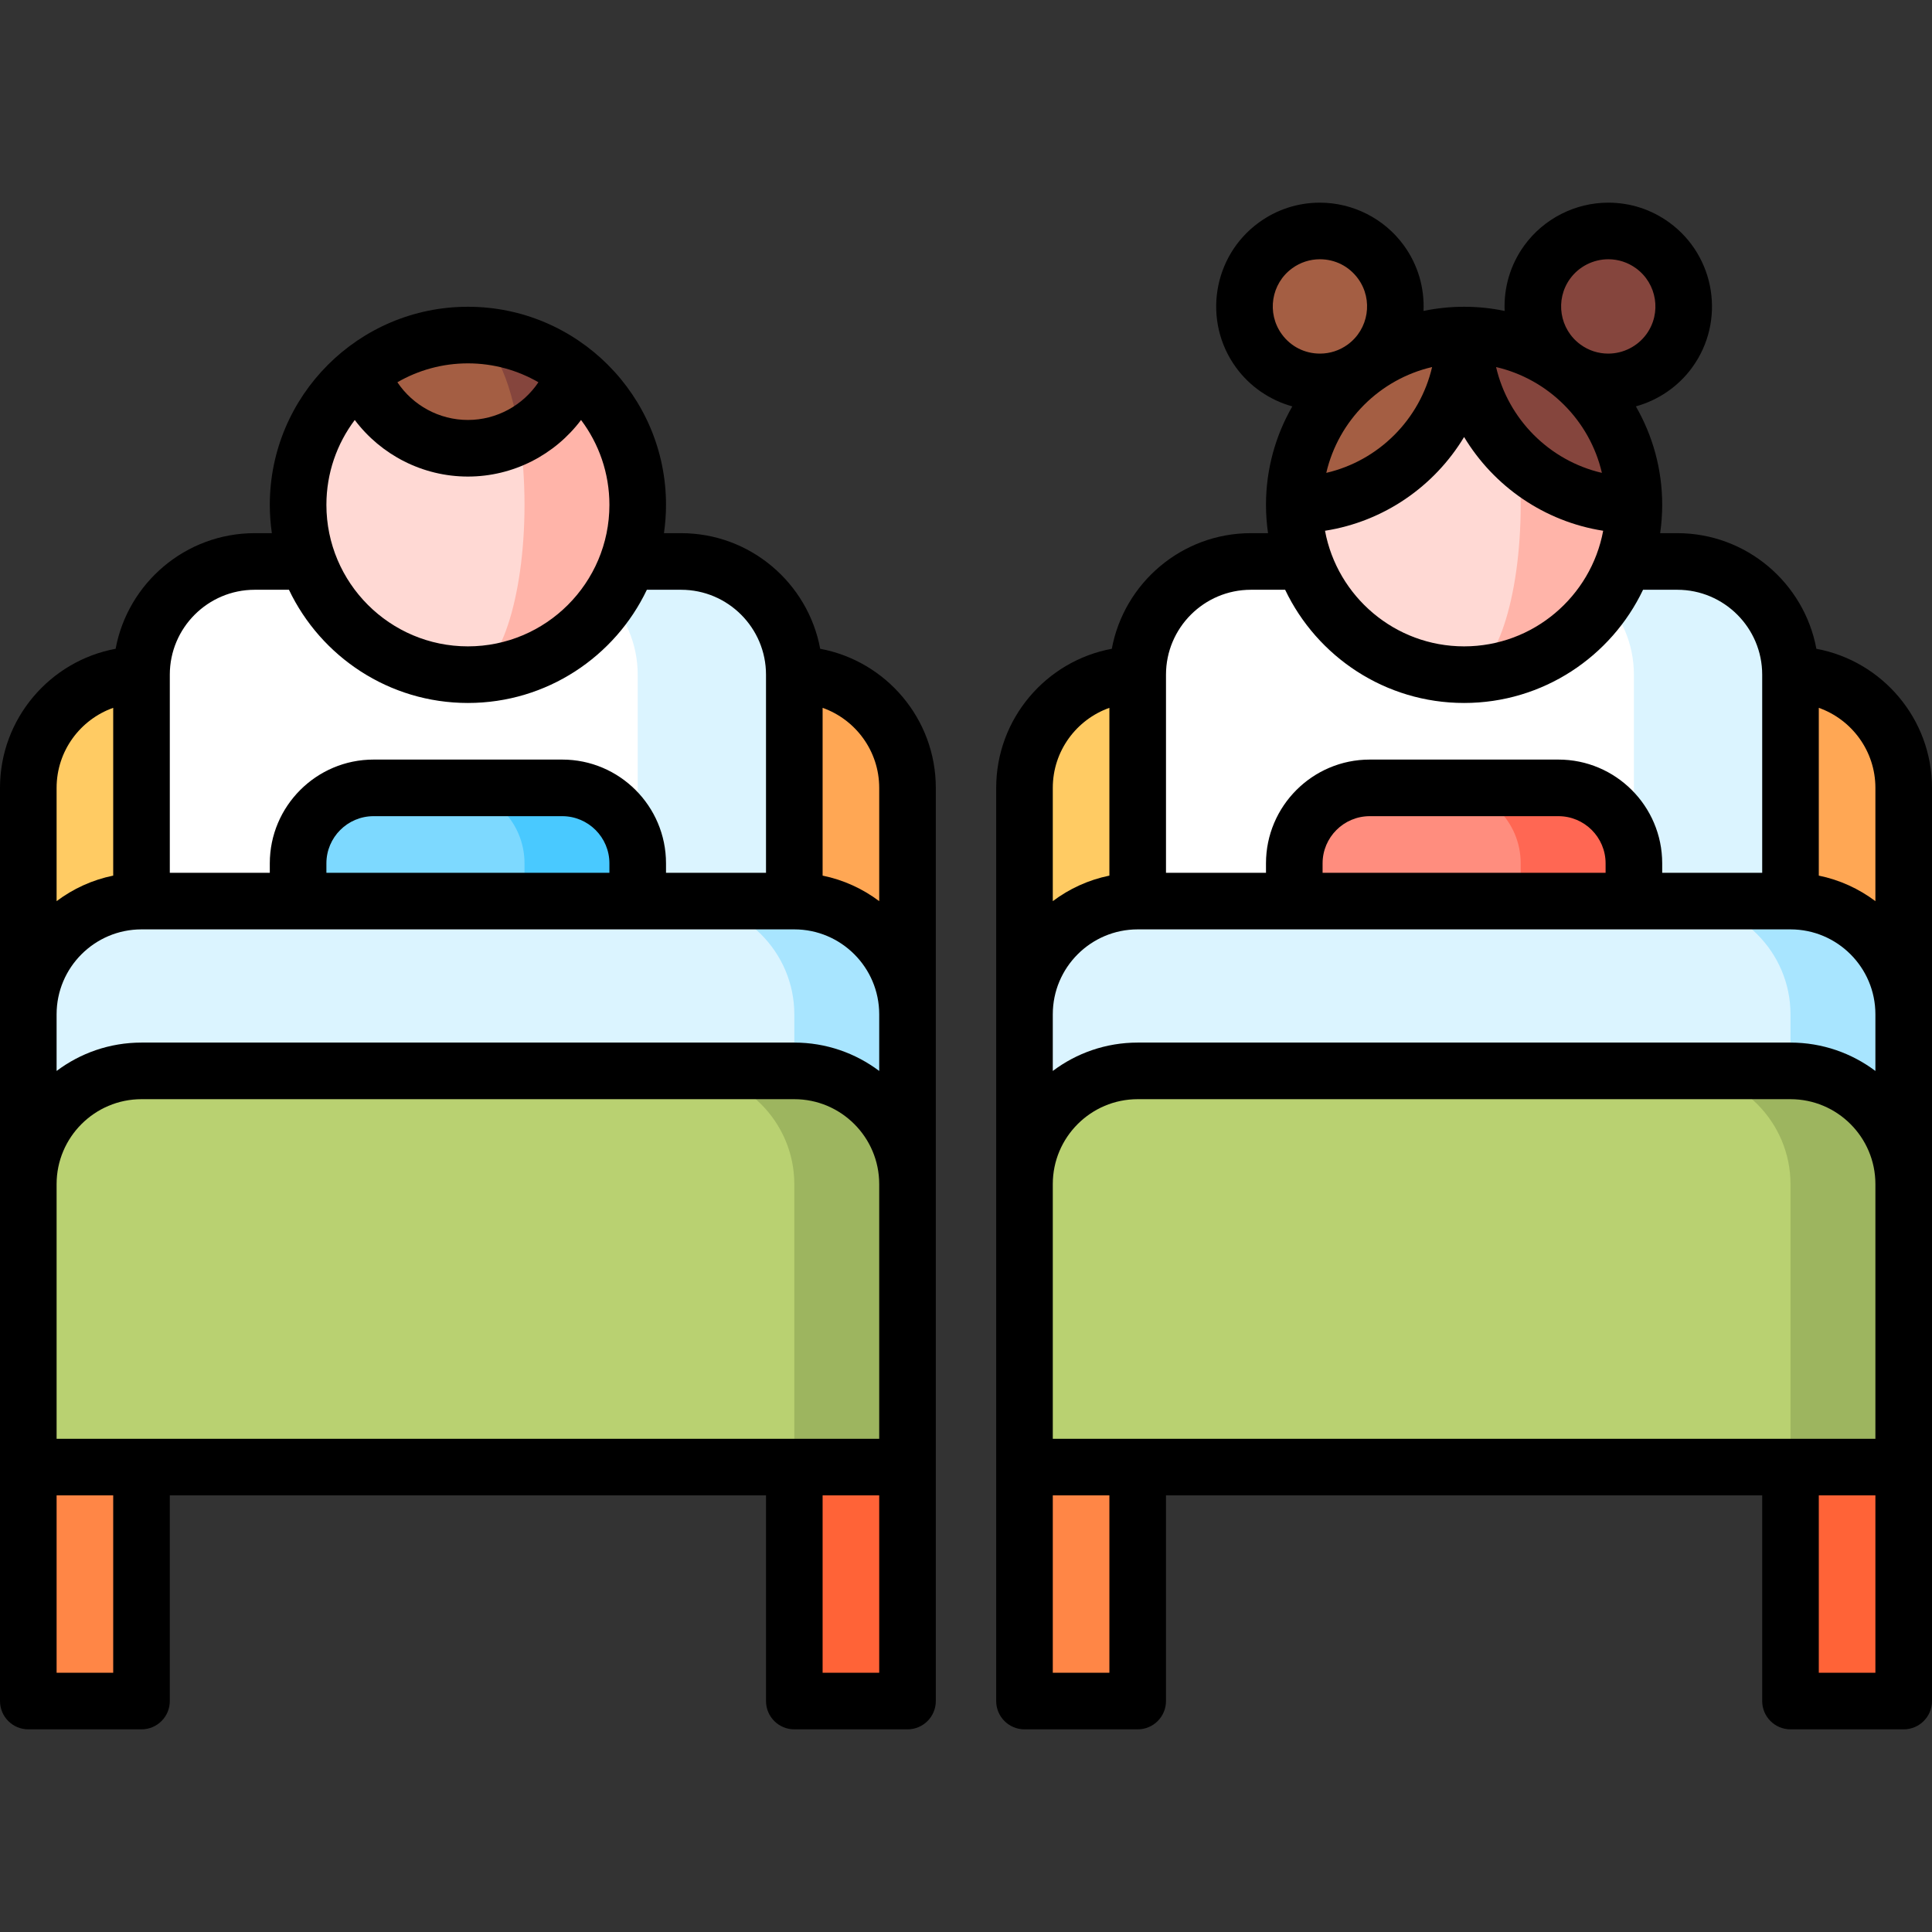 <?xml version="1.0" encoding="iso-8859-1"?>
<!-- Generator: Adobe Illustrator 19.0.0, SVG Export Plug-In . SVG Version: 6.00 Build 0)  -->
<svg version="1.1" id="Capa_1" xmlns="http://www.w3.org/2000/svg" xmlns:xlink="http://www.w3.org/1999/xlink" x="0px" y="0px"
	 viewBox="0 0 512 512" style="enable-background:new 0 0 512 512;" xml:space="preserve">
<rect x="0" y="0" width="512" height="512" fill="#333333" stroke="none"/>
<polygon style="fill:#FF8646;" points="271.5,388.794 271.5,450.794 301.5,450.794 301.5,368.794 "/>
<polygon style="fill:#FF6337;" points="504.5,388.794 504.5,450.794 474.5,450.794 474.5,368.794 "/>
<path style="fill:#FFA754;" d="M474.5,178.794h-30v135h60v-105C504.5,192.294,491,178.794,474.5,178.794z"/>
<path style="fill:#FFCB63;" d="M301.5,178.794c-16.5,0-30,13.5-30,30v105h173v-135H301.5z"/>
<path style="fill:#DBF4FF;" d="M444.5,148.794H403l30,195h41.5v-165C474.5,162.294,461,148.794,444.5,148.794z"/>
<path style="fill:#FFFFFF;" d="M403,148.794h-71.5c-16.5,0-30,13.5-30,30v165H433v-165C433,162.294,419.5,148.794,403,148.794z"/>
<path style="fill:#FF6753;" d="M413,208.794h-30v105h50v-85C433,217.748,424.046,208.794,413,208.794z"/>
<path style="fill:#FF8D7E;" d="M383,208.794h-20c-11.046,0-20,8.954-20,20v85h60v-85C403,217.748,394.046,208.794,383,208.794z"/>
<circle style="fill:#A45E43;" cx="349.79" cy="81.21" r="20"/>
<circle style="fill:#85453D;" cx="426.21" cy="81.21" r="20"/>
<path style="fill:#FFB4A9;" d="M388,88.794v90c24.853,0,45-20.147,45-45L388,88.794z"/>
<path style="fill:#FFD9D4;" d="M388,88.794l-45,45c0,24.853,20.147,45,45,45c8.284,0,15-20.147,15-45S396.284,88.794,388,88.794z"/>
<path style="fill:#A45E43;" d="M388,88.794c-24.853,0-45,20.147-45,45C367.853,133.794,388,113.647,388,88.794z"/>
<path style="fill:#85453D;" d="M433,133.794c0-24.853-20.147-45-45-45C388,113.647,408.147,133.794,433,133.794z"/>
<path style="fill:#A8E5FF;" d="M474.5,238.794h-30l30,105h30v-75C504.5,252.294,491,238.794,474.5,238.794z"/>
<path style="fill:#DBF4FF;" d="M474.5,268.794c0-16.5-13.5-30-30-30h-143c-16.5,0-30,13.5-30,30v75h203V268.794z"/>
<path style="fill:#9DB55F;" d="M474.5,283.794h-30l30,105h30v-75C504.5,297.294,491,283.794,474.5,283.794z"/>
<path style="fill:#B9D171;" d="M474.5,313.794c0-16.5-13.5-30-30-30h-143c-16.5,0-30,13.5-30,30v75h203V313.794z"/>
<polygon style="fill:#FF8646;" points="7.5,388.794 7.5,450.794 37.5,450.794 37.5,368.794 "/>
<polygon style="fill:#FF6337;" points="240.5,388.794 240.5,450.794 210.5,450.794 210.5,368.794 "/>
<path style="fill:#FFA754;" d="M210.5,178.794h-30v135h60v-105C240.5,192.294,227,178.794,210.5,178.794z"/>
<path style="fill:#FFCB63;" d="M37.5,178.794c-16.5,0-30,13.5-30,30v105h173v-135H37.5z"/>
<path style="fill:#DBF4FF;" d="M180.5,148.794H139l30,195h41.5v-165C210.5,162.294,197,148.794,180.5,148.794z"/>
<path style="fill:#FFFFFF;" d="M139,148.794H67.5c-16.5,0-30,13.5-30,30v165H169v-165C169,162.294,155.5,148.794,139,148.794z"/>
<path style="fill:#49C9FF;" d="M149,208.794h-30v105h50v-85C169,217.748,160.046,208.794,149,208.794z"/>
<path style="fill:#7DD9FF;" d="M119,208.794H99c-11.046,0-20,8.954-20,20v85h60v-85C139,217.748,130.046,208.794,119,208.794z"/>
<path style="fill:#FFB4A9;" d="M152.283,98.802H124v79.992c24.853,0,45-20.147,45-45C169,119.659,162.477,107.052,152.283,98.802z"
	/>
<path style="fill:#FFD9D4;" d="M137.701,115.48L95.717,98.802C85.523,107.052,79,119.659,79,133.794c0,24.853,20.147,45,45,45
	c8.284,0,15-20.147,15-45C139,127.27,138.533,121.076,137.701,115.48z"/>
<path style="fill:#85453D;" d="M124,88.794v26.686h13.701c6.754-3.473,12.02-9.436,14.583-16.678
	C144.554,92.547,134.718,88.794,124,88.794z"/>
<path style="fill:#A45E43;" d="M124,88.794c-10.718,0-20.554,3.753-28.283,10.008c4.121,11.646,15.225,19.992,28.283,19.992
	c4.938,0,9.593-1.2,13.701-3.314C135.362,99.758,130.109,88.794,124,88.794z"/>
<path style="fill:#A8E5FF;" d="M210.5,238.794h-30l30,105h30v-75C240.5,252.294,227,238.794,210.5,238.794z"/>
<path style="fill:#DBF4FF;" d="M210.5,268.794c0-16.5-13.5-30-30-30h-143c-16.5,0-30,13.5-30,30v75h203V268.794z"/>
<path style="fill:#9DB55F;" d="M210.5,283.794h-30l30,105h30v-75C240.5,297.294,227,283.794,210.5,283.794z"/>
<path style="fill:#B9D171;" d="M210.5,313.794c0-16.5-13.5-30-30-30h-143c-16.5,0-30,13.5-30,30v75h203V313.794z"/>
<path d="M481.36,171.934c-3.233-17.411-18.526-30.64-36.86-30.64h-4.544c0.352-2.451,0.544-4.953,0.544-7.5
	c0-9.496-2.547-18.404-6.976-26.098c5.934-1.648,11.242-5.249,14.93-10.324c8.913-12.268,6.184-29.5-6.084-38.412
	c-4.73-3.438-10.314-5.254-16.147-5.254c-8.783,0-17.106,4.238-22.265,11.338c-3.798,5.228-5.475,11.358-5.207,17.361
	c-3.472-0.725-7.067-1.111-10.751-1.111s-7.279,0.386-10.751,1.111c0.268-6.003-1.409-12.133-5.207-17.361
	c-5.158-7.1-13.481-11.338-22.265-11.338c-5.833,0-11.417,1.816-16.147,5.254c-12.268,8.912-14.997,26.145-6.084,38.413
	c3.688,5.074,8.996,8.676,14.93,10.323c-4.428,7.694-6.976,16.601-6.976,26.098c0,2.547,0.192,5.049,0.544,7.5H331.5
	c-18.334,0-33.626,13.229-36.86,30.64c-17.412,3.234-30.64,18.526-30.64,36.86v242c0,4.143,3.357,7.5,7.5,7.5h30
	c4.143,0,7.5-3.357,7.5-7.5v-54.5h158v54.5c0,4.143,3.357,7.5,7.5,7.5h30c4.143,0,7.5-3.357,7.5-7.5v-242
	C512,190.46,498.771,175.167,481.36,171.934z M497,208.794v30.02c-4.363-3.282-9.461-5.637-15-6.766v-44.464
	C490.729,190.68,497,199.017,497,208.794z M279,381.294v-67.5c0-12.406,10.094-22.5,22.5-22.5h173c12.406,0,22.5,10.094,22.5,22.5
	v67.5H279z M474.5,276.294h-173c-8.436,0-16.228,2.801-22.5,7.52v-15.02c0-12.406,10.094-22.5,22.5-22.5h173
	c12.406,0,22.5,10.094,22.5,22.5v15.02C490.728,279.095,482.936,276.294,474.5,276.294z M425.5,231.294h-75v-2.5
	c0-6.893,5.607-12.5,12.5-12.5h50c6.893,0,12.5,5.607,12.5,12.5V231.294z M379.521,97.272
	c-3.221,13.879-14.164,24.822-28.043,28.043C354.7,111.436,365.643,100.494,379.521,97.272z M424.521,125.315
	c-13.879-3.221-24.822-14.164-28.043-28.043C410.357,100.494,421.3,111.436,424.521,125.315z M351.141,140.657
	c15.63-2.444,28.999-11.803,36.859-24.844c7.86,13.041,21.23,22.4,36.859,24.844c-3.235,17.41-18.526,30.637-36.859,30.637
	S354.375,158.067,351.141,140.657z M416.093,73.86c2.345-3.228,6.132-5.154,10.13-5.154c2.645,0,5.18,0.826,7.331,2.389
	c5.576,4.052,6.816,11.885,2.766,17.46c-2.345,3.228-6.132,5.154-10.13,5.154c-2.645,0-5.18-0.826-7.331-2.389
	C413.283,87.269,412.042,79.437,416.093,73.86z M339.681,88.556c-4.051-5.576-2.811-13.409,2.766-17.461
	c2.151-1.562,4.687-2.389,7.331-2.389c4.058,0,7.75,1.879,10.13,5.154c4.051,5.576,2.81,13.408-2.766,17.46
	c-2.151,1.562-4.687,2.389-7.331,2.389C345.753,93.709,342.061,91.83,339.681,88.556z M331.5,156.294h9.076
	c8.442,17.721,26.524,30,47.424,30s38.982-12.279,47.424-30h9.076c12.406,0,22.5,10.094,22.5,22.5v52.5h-26.5v-2.5
	c0-15.163-12.337-27.5-27.5-27.5h-50c-15.163,0-27.5,12.337-27.5,27.5v2.5H309v-52.5C309,166.388,319.094,156.294,331.5,156.294z
	 M294,187.584v44.464c-5.539,1.129-10.637,3.483-15,6.766v-30.02C279,199.017,285.271,190.68,294,187.584z M294,443.294h-15v-47h15
	V443.294z M482,443.294v-47h15v47H482z"/>
<path d="M217.36,171.934c-3.233-17.411-18.526-30.64-36.86-30.64h-4.544c0.352-2.451,0.544-4.953,0.544-7.5
	c0-28.948-23.552-52.5-52.5-52.5s-52.5,23.552-52.5,52.5c0,2.547,0.192,5.049,0.544,7.5H67.5c-18.334,0-33.626,13.229-36.86,30.64
	C13.229,175.167,0,190.46,0,208.794v242c0,4.143,3.357,7.5,7.5,7.5h30c4.143,0,7.5-3.357,7.5-7.5v-54.5h158v54.5
	c0,4.143,3.357,7.5,7.5,7.5h30c4.143,0,7.5-3.357,7.5-7.5v-242C248,190.46,234.771,175.167,217.36,171.934z M233,208.794v30.02
	c-4.363-3.282-9.461-5.637-15-6.766v-44.464C226.729,190.68,233,199.017,233,208.794z M15,381.294v-67.5
	c0-12.406,10.094-22.5,22.5-22.5h173c12.406,0,22.5,10.094,22.5,22.5v67.5H15z M210.5,276.294h-173c-8.436,0-16.228,2.801-22.5,7.52
	v-15.02c0-12.406,10.094-22.5,22.5-22.5h173c12.406,0,22.5,10.094,22.5,22.5v15.02C226.728,279.095,218.936,276.294,210.5,276.294z
	 M161.5,231.294h-75v-2.5c0-6.893,5.607-12.5,12.5-12.5h50c6.893,0,12.5,5.607,12.5,12.5V231.294z M142.688,101.303
	c-4.112,6.13-11.079,9.991-18.688,9.991s-14.576-3.86-18.688-9.991c5.506-3.18,11.886-5.009,18.688-5.009
	S137.182,98.124,142.688,101.303z M94.015,111.301c6.962,9.254,18.001,14.993,29.985,14.993s23.023-5.739,29.985-14.993
	c4.716,6.271,7.515,14.061,7.515,22.493c0,20.678-16.822,37.5-37.5,37.5s-37.5-16.822-37.5-37.5
	C86.5,125.361,89.299,117.571,94.015,111.301z M67.5,156.294h9.076c8.442,17.721,26.524,30,47.424,30s38.982-12.279,47.424-30h9.076
	c12.406,0,22.5,10.094,22.5,22.5v52.5h-26.5v-2.5c0-15.163-12.337-27.5-27.5-27.5H99c-15.163,0-27.5,12.337-27.5,27.5v2.5H45v-52.5
	C45,166.388,55.094,156.294,67.5,156.294z M30,187.584v44.464c-5.539,1.129-10.637,3.483-15,6.766v-30.02
	C15,199.017,21.271,190.68,30,187.584z M30,443.294H15v-47h15V443.294z M218,443.294v-47h15v47H218z"/>
<g>
</g>
<g>
</g>
<g>
</g>
<g>
</g>
<g>
</g>
<g>
</g>
<g>
</g>
<g>
</g>
<g>
</g>
<g>
</g>
<g>
</g>
<g>
</g>
<g>
</g>
<g>
</g>
<g>
</g>
</svg>
